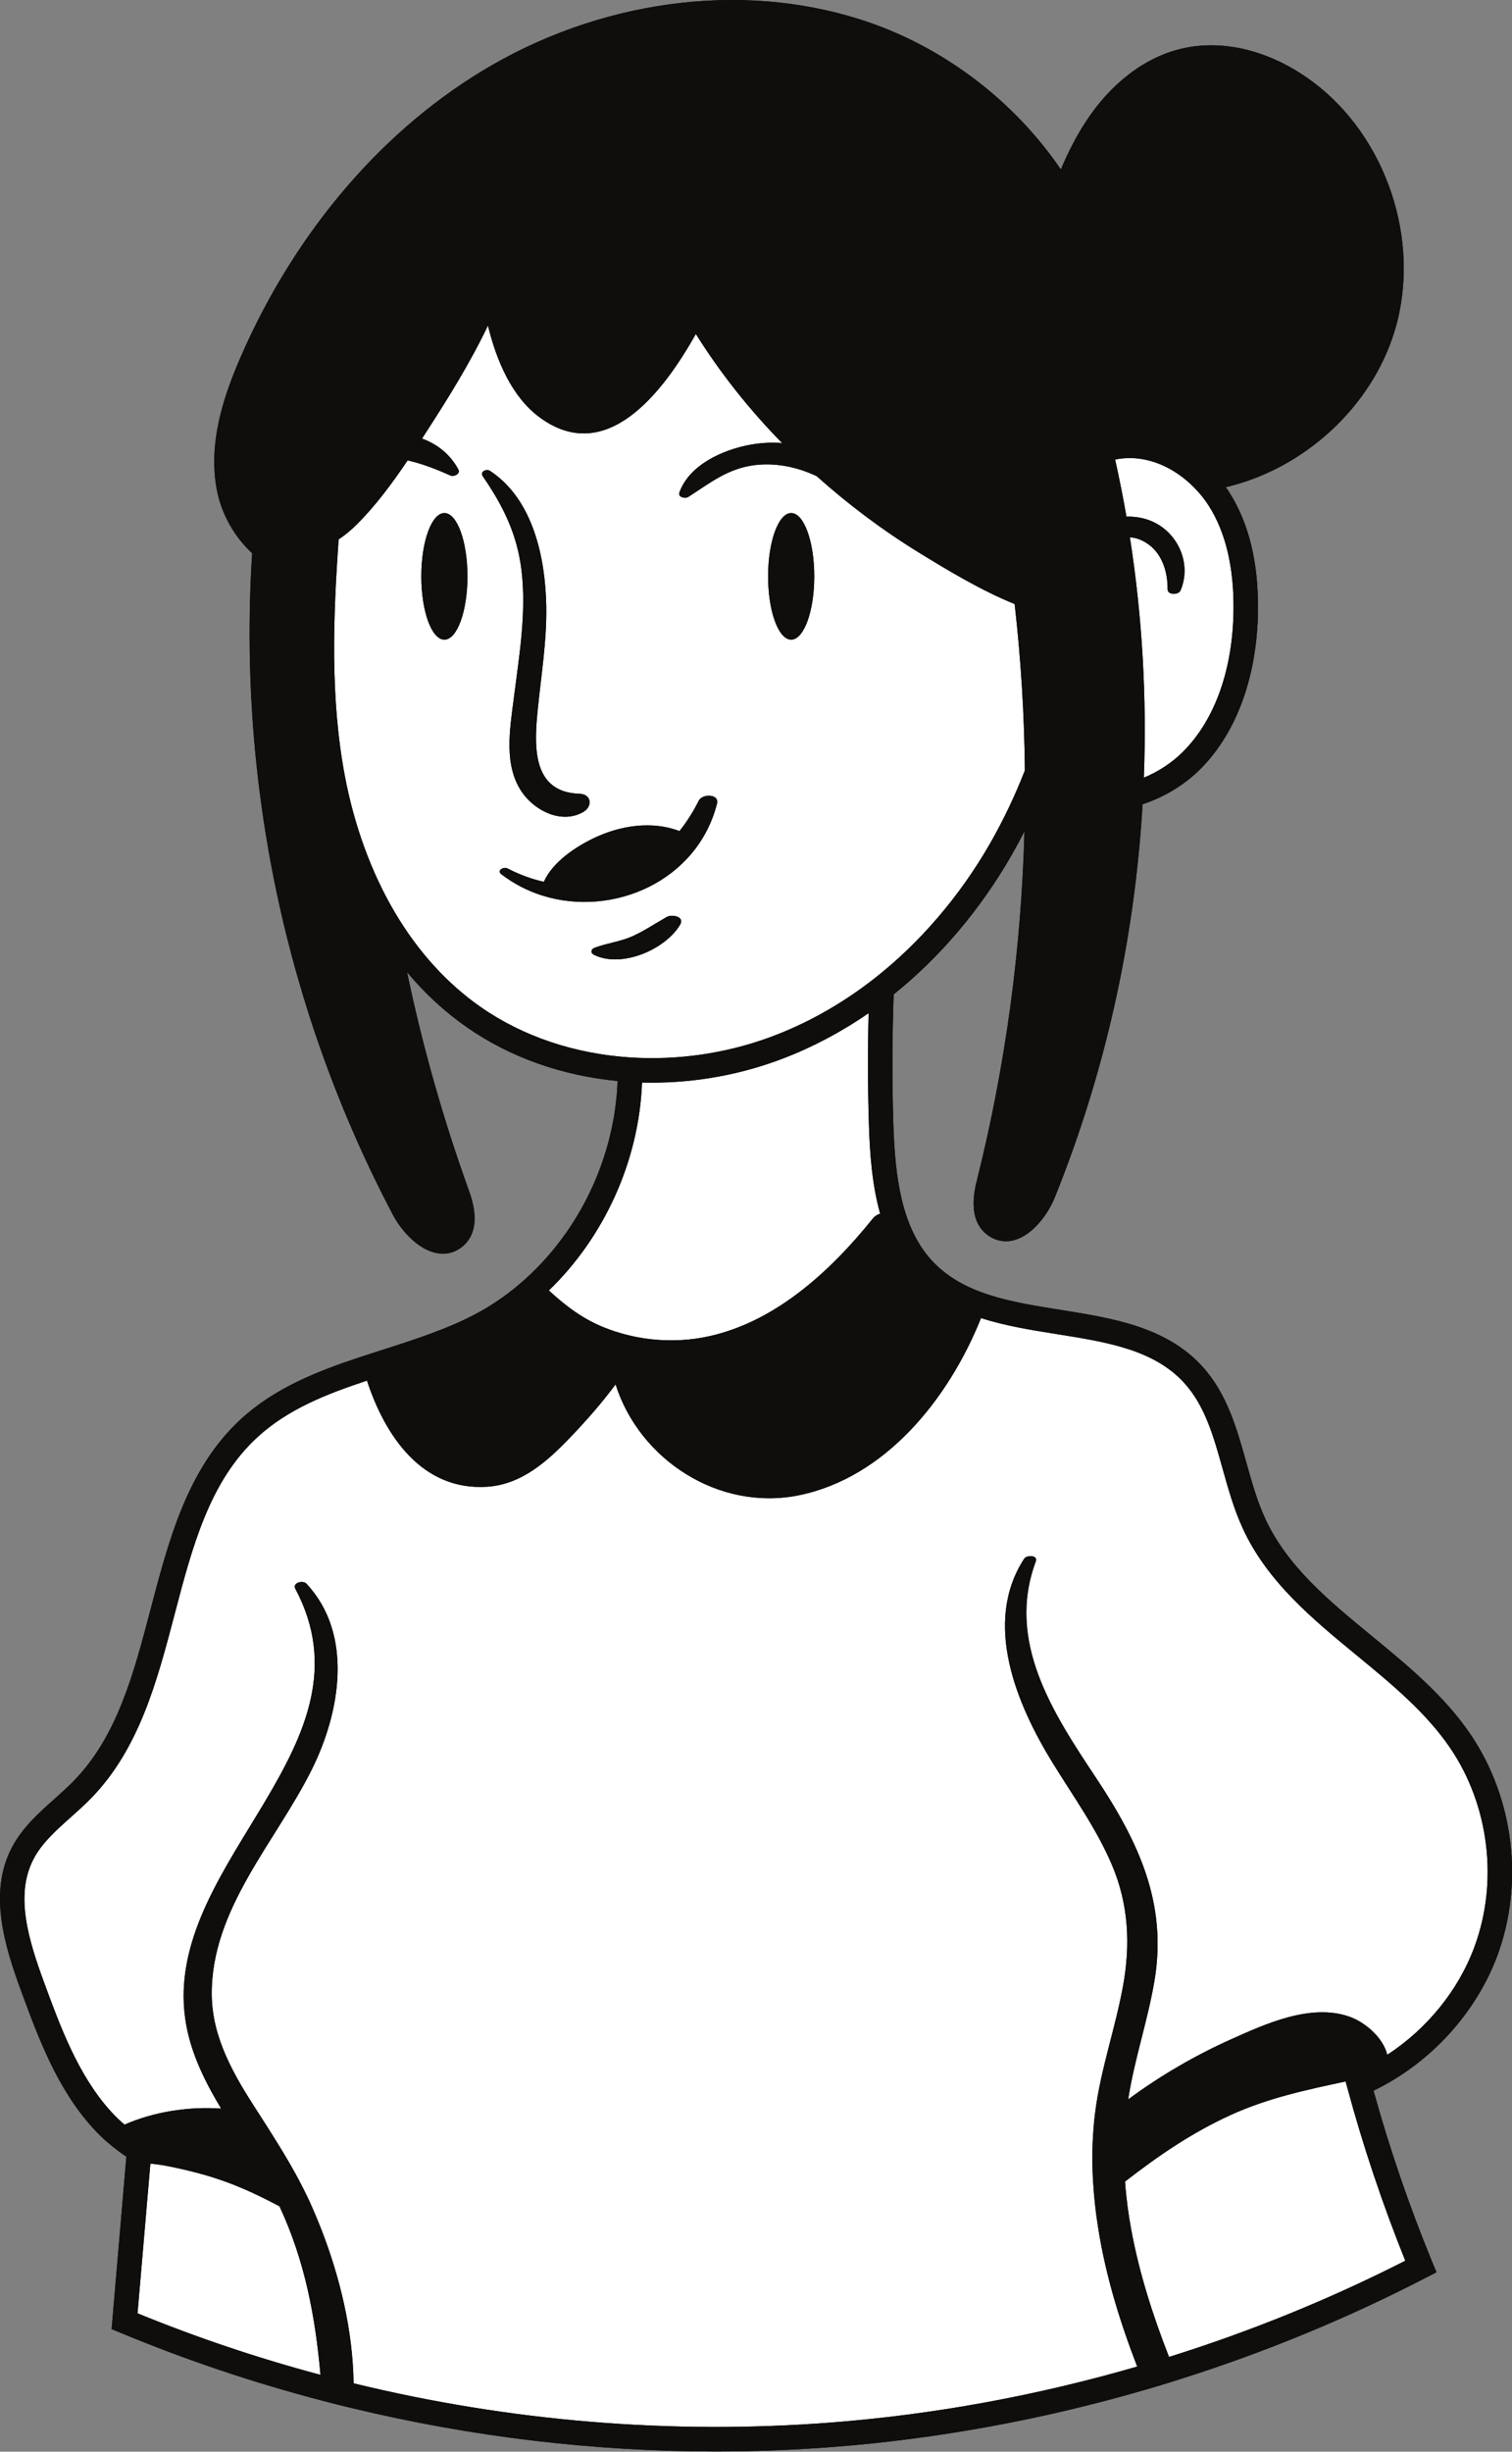 <?xml version="1.0" encoding="UTF-8"?><svg xmlns="http://www.w3.org/2000/svg" xmlns:xlink="http://www.w3.org/1999/xlink" height="500.0" preserveAspectRatio="xMidYMid meet" version="1.1" viewBox="0.0 0.0 308.6 500.0" width="308.6" zoomAndPan="magnify">
 <rect x="0.0" y="0.0" width="308.6" height="500.0" fill="#808080" stroke="none"/>
 <defs>
  <clipPath id="clip1">
   <path d="m0 0h308.62v499.95h-308.62z"/>
  </clipPath>
  <clipPath id="clip2">
   <path d="m0 0h308.62v499.95h-308.62z"/>
  </clipPath>
 </defs>
 <g id="surface1">
  <g clip-path="url(#clip1)" id="change1_1">
   <path d="m300.17 353.75c-5.35-7.91-12.84-14.07-20.08-20.02-8.94-7.35-17.38-14.28-21.9-24.12-1.63-3.54-2.74-7.53-3.82-11.38-1.94-6.92-3.94-14.06-9.01-19.6-7.38-8.07-18.32-9.81-28.9-11.5-5.09-0.81-10.04-1.6-14.51-3.03-1.59-0.51-3.12-1.1-4.57-1.8-2.44-1.18-4.66-2.67-6.6-4.61-6.86-6.88-8.11-17.82-8.45-28.62-0.27-8.69-0.24-17.52 0.07-26.28 9.43-7.55 17.71-17.32 24.02-28.31 0.92-1.61 1.82-3.27 2.67-4.95-0.64 24.05-3.88 47.91-9.68 71.09-0.51 2.02-2.06 8.18 2.17 11.26 1.65 1.21 3.57 1.56 5.53 1 3.65-1.04 6.75-5.14 8.2-8.74 10.24-25.41 16.26-52.35 17.89-80.12 4.5-1.47 8.68-4.02 11.93-7.31 7.34-7.44 11.47-18.88 11.63-32.22 0.11-9.77-1.88-17.89-5.91-24.16-0.21-0.33-0.43-0.65-0.67-0.971 16.03-3.75 29.9-16.437 34.55-32.129 5.37-18.089-1.73-39.371-16.88-50.601-8.46-6.289-18.21-8.731-26.75-6.688-7.44 1.758-14.35 7.028-19.46 14.829-1.86 2.832-3.5 5.96-5.12 9.789-9.27-13.61-23.12-24.34-38.68-29.828-24.31-8.571-53.28-5.36-77.49 8.589-21.811 12.559-40.01 33.7-51.241 59.508-3.32 7.641-6.871 17.684-4.73 27.662 1.012 4.66 3.562 9.09 7.082 12.34-2.981 46.9 6.93 93.51 28.707 134.88 1.812 3.43 5.301 7.2 9.043 7.86 0.398 0.07 0.797 0.11 1.199 0.11 1.551 0 2.988-0.56 4.211-1.66 3.867-3.5 1.719-9.47 1.008-11.43-5.188-14.41-9.399-29.27-12.551-44.33 3.633 4.35 7.703 8.09 12.152 11.2 8.76 6.12 19.37 9.9 30.82 11-0.54 14.9-7.18 29.3-17.67 39.3-0.79 0.76-1.6 1.49-2.43 2.19-2.81 2.38-5.86 4.45-9.11 6.15-5.801 3.03-12.34 5.12-18.66 7.15-0.11 0.03-0.211 0.07-0.321 0.1-1.429 0.46-2.879 0.92-4.32 1.4-8.719 2.87-17.398 6.28-24.348 12.64-10.882 9.98-14.703 24.53-18.402 38.6-3.519 13.4-6.848 26.07-15.719 35.19-1.23 1.26-2.55 2.44-3.949 3.69-3.273 2.91-6.641 5.92-8.773 10.05-4.719 9.16-1.43 19.93 2.031 29.3 3.402 9.24 7.262 19.72 14.562 27.75 0.567 0.62 1.157 1.23 1.778 1.82 0.64 0.61 1.301 1.2 1.992 1.75 0.187 0.17 0.379 0.32 0.578 0.47 0.809 0.64 1.641 1.25 2.5 1.81l-0.07 0.82-2.938 34.35 1.688 0.7c13.441 5.59 27.269 10.24 41.351 13.91 2.071 0.55 4.149 1.07 6.231 1.56 24.25 5.83 49.169 8.79 74.069 8.79 7.95 0 15.9-0.31 23.83-0.91 21.51-1.66 43.05-5.63 64-11.73 2.18-0.63 4.35-1.29 6.51-1.98 17.48-5.5 34.5-12.5 50.69-20.88l2.04-1.05-0.88-2.12c-4.67-11.36-8.7-23.09-11.97-34.91 11.56-5.59 20.94-15.79 25.32-27.67 5.41-14.73 3.31-31.95-5.49-44.95" fill="#0f0e0c"/>
  </g>
  <g id="change2_1"><path d="m296.03 356.55c-4.94-7.31-12.15-13.23-19.12-18.96-8.98-7.38-18.26-15.01-23.26-25.89-1.8-3.9-2.97-8.08-4.1-12.12-1.86-6.65-3.61-12.92-7.88-17.58-6.2-6.78-15.81-8.31-26-9.93-5.21-0.83-10.51-1.67-15.44-3.27-6.68 16.66-19.61 32.52-37.07 36.12-16.42 3.38-32.66-7.25-37.52-22.59-2.89 3.9-6.14 7.57-9.34 10.9-4.63 4.83-9.92 9.55-16.941 9.98-13.218 0.81-20.761-10.35-24.461-21.65-8.359 2.77-16.128 5.83-22.328 11.51-9.8 8.99-13.269 22.2-16.941 36.19-3.531 13.44-7.18 27.34-16.981 37.41-1.347 1.39-2.8 2.68-4.207 3.94-3.05 2.72-5.941 5.3-7.64 8.6-3.793 7.36-0.961 16.52 2.269 25.28 3.239 8.82 6.918 18.81 13.571 26.12 0.859 0.95 1.789 1.85 2.777 2.68 6.031-2.63 13-3.72 19.723-3.27-3.723-6.17-6.821-12.58-7.512-19.79-2.981-31.21 39.48-54.55 22.652-86.22-0.652-1.23 1.539-1.81 2.258-1.04 9.68 10.34 6.879 26.21 1.18 37.74-7.348 14.87-20.68 28.59-20.5 46.14 0.09 8.87 4.629 16.52 9.312 23.74 0.149 0.23 0.297 0.46 0.449 0.69 1.071 1.67 2.129 3.33 3.168 5 1.95 3.11 3.813 6.25 5.481 9.52 0.762 1.47 1.48 2.97 2.152 4.5 0.598 1.37 1.18 2.77 1.739 4.19 3.859 9.87 6.5 20.83 6.648 31.56 31.812 7.75 64.812 10.5 97.392 8 21.02-1.62 42.07-5.48 62.54-11.42-3.49-9.04-6.36-18.3-7.9-27.87-0.27-1.68-0.51-3.36-0.69-5.05-0.14-1.26-0.26-2.52-0.34-3.78-0.15-1.94-0.22-3.88-0.22-5.83 0-2.11 0.09-4.21 0.26-6.31 0.09-1.12 0.21-2.23 0.36-3.35 1.14-8.61 4.07-16.83 5.63-25.35 1.56-8.51 1.16-16.73-2.25-24.76-3.15-7.41-7.91-14-12.11-20.82-7.34-11.92-14.32-28.51-5.82-41.61 0.55-0.84 2.88-0.76 2.39 0.53-6.1 16.3 3.48 30.89 12.23 44.05 8.6 12.94 14.65 25.48 12 41.39-1.37 8.19-4.12 16.08-5.38 24.28 6.53-4.82 13.6-8.94 21.01-12.26 7.08-3.18 16.23-7.33 24.04-4.65 3.28 1.13 6.95 4.26 7.82 7.77 0.02 0 0.04 0 0.06 0.01 8.08-5.28 14.5-13.14 17.77-22.05 4.87-13.24 2.98-28.73-4.93-40.42zm-249.94 88.4c-3.871-1.41-7.879-2.41-11.922-3.21-1.129-0.23-2.297-0.37-3.477-0.5l-2.621 30.53c12.168 4.98 24.649 9.17 37.34 12.55-1.051-11.8-3.152-23.2-8.371-34.38-3.539-1.87-7.148-3.61-10.949-4.99zm228.55-20.46c-7.96 1.7-15.81 3.35-23.48 6.85-7.99 3.64-14.83 8.37-21.54 13.56 0.23 3.3 0.67 6.59 1.27 9.84 1.65 8.9 4.41 17.51 7.71 25.93 16.61-5.2 32.79-11.77 48.22-19.62-4.65-11.54-8.64-23.45-11.87-35.42zm-98.48-217.11c-0.38 0.26-0.75 0.51-1.13 0.74-0.36 0.24-0.72 0.47-1.08 0.69l-0.09 0.06c-0.37 0.23-0.74 0.46-1.11 0.67-2.67 1.62-5.41 3.06-8.2 4.34-0.37 0.17-0.73 0.34-1.11 0.5-0.47 0.21-0.94 0.41-1.42 0.61-0.36 0.15-0.73 0.3-1.09 0.44-0.3 0.12-0.61 0.24-0.92 0.36-0.5 0.2-1.01 0.39-1.52 0.57-8.7 3.15-18.13 4.66-27.45 4.41-0.61 16.04-7.76 31.55-19.02 42.41 3.39 3.08 6.85 5.81 11.48 7.62 1.47 0.58 2.98 1.06 4.51 1.44 1.15 0.29 2.3 0.52 3.47 0.7 3.96 0.59 8.02 0.55 11.96-0.17 14.29-2.63 25.91-13.33 34.72-24.28 0.38-0.48 0.91-0.8 1.48-0.98-1.62-5.75-2.11-12.05-2.3-18.29-0.23-7.47-0.25-15.05-0.06-22.6-0.37 0.26-0.74 0.51-1.12 0.76zm-90.172-89.84c0 7.13 2.11 12.91 4.711 12.91 2.602 0 4.711-5.78 4.711-12.91s-2.109-12.91-4.711-12.91c-2.601 0-4.711 5.78-4.711 12.91zm12.532-20.431c4.17 6.051 7.03 11.821 7.92 19.211 1.04 8.64-0.48 17.44-1.56 26-0.8 6.31-2.21 13.99 1.87 19.53 2.72 3.68 8.03 6.2 12.3 3.74 1.94-1.12 1.71-3.64-0.78-3.71-9.54-0.3-9.28-9.38-8.56-16.74 0.7-7.21 1.93-14.4 1.78-21.66-0.2-9.8-2.7-21.7-11.49-27.46-0.73-0.481-2.109 0.171-1.48 1.089zm22.82 73.751c-3.74 1.77-8.54 4.89-10.34 8.98-2.46-0.55-4.94-1.45-7.41-2.73-0.81-0.42-2.27 0.42-1.26 1.19 2.54 1.94 5.33 3.37 8.24 4.3 0.05 0.03 0.11 0.05 0.17 0.05 14.38 4.5 31.6-2.98 35.6-18.76 0.51-2.02-3-2.05-3.72-0.61-1.13 2.26-2.45 4.34-3.94 6.21-5.61-2.14-12-1.15-17.34 1.37zm14.75 16.14c-2.36 1.33-4.61 2.87-7.08 3.97-2.48 1.09-5.17 1.37-7.68 2.33-0.74 0.28-0.84 1.05-0.12 1.41 5.61 2.82 14.59-1.05 17.6-6.13 1.01-1.7-1.71-2.15-2.72-1.58zm20.68-69.46c0 7.13 2.11 12.91 4.71 12.91s4.71-5.78 4.71-12.91-2.11-12.91-4.71-12.91-4.71 5.78-4.71 12.91zm-86.399 40.65c-2.98-15.86-2.383-32.19-1.25-48.2 1.348-0.87 2.598-1.94 3.719-3.06 3.89-3.87 7.238-8.418 10.359-13.039 2.879 0.648 5.781 1.757 8.75 3.097 0.68 0.301 2.082-0.347 1.61-1.226-1.68-3.141-4.321-5.184-7.418-6.321 0.277-0.441 0.57-0.882 0.847-1.32 4.371-6.742 8.953-14.082 12.602-21.73 1.7 7.05 4.85 14.507 10.5 18.687 13.55 10.043 25.12-4.828 31.93-16.969 4.98 7.95 10.87 15.371 17.61 22.25-2.17-0.179-4.4-0.05-6.61 0.36-5.48 1.011-12.39 4.101-14.36 9.741-0.34 0.98 1.23 1.27 1.81 0.89 4.51-2.901 8.2-5.901 13.77-6.522 4.34-0.469 8.57 0.453 12.45 2.281 6.52 5.841 13.57 11.111 21.04 15.691 5.88 3.61 12.52 7.61 19.36 10.39 1.28 11.26 1.98 22.59 2.09 33.92-2.02 5.18-4.41 10.19-7.1 14.89-6.19 10.79-14.38 20.33-23.67 27.59-6.74 5.26-14.01 9.32-21.62 12.07-8.87 3.21-18.57 4.6-28.05 4-11.44-0.73-22.03-4.29-30.65-10.3-6.871-4.8-12.762-11.28-17.492-19.27-4.77-8.05-8.309-17.7-10.227-27.9zm159.54-52.83c-0.68-3.89-1.45-7.77-2.31-11.63 0.51-0.109 1.01-0.199 1.5-0.242 5.07-0.508 10.41 1.66 14.63 5.942l0.01 0.019c1.08 1.071 2.06 2.291 2.91 3.601 3.49 5.42 5.21 12.61 5.11 21.38-0.14 12.04-3.76 22.26-10.19 28.76-2.25 2.29-5.06 4.15-8.11 5.41 0.62-16.49-0.33-32.9-2.85-49.02 0.83 0.05 1.67 0.25 2.5 0.66 3.83 1.84 5.22 5.98 5.2 9.93-0.01 1.23 2.22 1.19 2.63 0.26 2.33-5.41-0.46-11.77-5.81-14.1-1.59-0.7-3.4-1.02-5.22-0.97" fill="#fff"/></g>
  <g clip-path="url(#clip2)" id="change1_2">
   <path d="m95.41 117.54c0 7.13-2.109 12.91-4.711 12.91-2.601 0-4.711-5.78-4.711-12.91s2.11-12.91 4.711-12.91c2.602 0 4.711 5.78 4.711 12.91zm11.03-1.22c-0.89-7.39-3.75-13.16-7.92-19.211-0.629-0.918 0.75-1.57 1.48-1.089 8.79 5.76 11.29 17.66 11.49 27.46 0.15 7.26-1.08 14.45-1.78 21.66-0.72 7.36-0.98 16.44 8.56 16.74 2.49 0.07 2.72 2.59 0.78 3.71-4.27 2.46-9.58-0.06-12.3-3.74-4.08-5.54-2.67-13.22-1.87-19.53 1.08-8.56 2.6-17.36 1.56-26zm4.3 66.33c-0.06 0-0.12-0.02-0.17-0.05-2.91-0.93-5.7-2.36-8.24-4.3-1.01-0.77 0.45-1.61 1.26-1.19 2.47 1.28 4.95 2.18 7.41 2.73 1.8-4.09 6.6-7.21 10.34-8.98 5.34-2.52 11.73-3.51 17.34-1.37 1.49-1.87 2.81-3.95 3.94-6.21 0.72-1.44 4.23-1.41 3.72 0.61-4 15.78-21.22 23.26-35.6 18.76zm10.47 12.06c-0.72-0.36-0.62-1.13 0.12-1.41 2.51-0.96 5.2-1.24 7.68-2.33 2.47-1.1 4.72-2.64 7.08-3.97 1.01-0.57 3.73-0.12 2.72 1.58-3.01 5.08-11.99 8.95-17.6 6.13zm35.56-77.17c0-7.13 2.11-12.91 4.71-12.91s4.71 5.78 4.71 12.91-2.11 12.91-4.71 12.91-4.71-5.78-4.71-12.91zm144.19 279.43c-3.27 8.91-9.69 16.77-17.77 22.05-0.02-0.01-0.04-0.01-0.06-0.01-0.87-3.51-4.54-6.64-7.82-7.77-7.81-2.68-16.96 1.47-24.04 4.65-7.41 3.32-14.48 7.44-21.01 12.26 1.26-8.2 4.01-16.09 5.38-24.28 2.65-15.91-3.4-28.45-12-41.39-8.75-13.16-18.33-27.75-12.23-44.05 0.49-1.29-1.84-1.37-2.39-0.53-8.5 13.1-1.52 29.69 5.82 41.61 4.2 6.82 8.96 13.41 12.11 20.82 3.41 8.03 3.81 16.25 2.25 24.76-1.56 8.52-4.49 16.74-5.63 25.35-0.15 1.12-0.27 2.23-0.36 3.35-0.17 2.1-0.26 4.2-0.26 6.31 0 1.95 0.07 3.89 0.22 5.83 0.08 1.26 0.2 2.52 0.34 3.78 0.18 1.69 0.42 3.37 0.69 5.05 1.54 9.57 4.41 18.83 7.9 27.87-20.47 5.94-41.52 9.8-62.54 11.42-32.58 2.5-65.58-0.25-97.392-8-0.148-10.73-2.789-21.69-6.648-31.56-0.559-1.42-1.141-2.82-1.739-4.19-0.672-1.53-1.39-3.03-2.152-4.5-1.668-3.27-3.531-6.41-5.481-9.52-1.039-1.67-2.097-3.33-3.168-5-0.152-0.23-0.3-0.46-0.449-0.69-4.683-7.22-9.222-14.87-9.312-23.74-0.18-17.55 13.152-31.27 20.5-46.14 5.699-11.53 8.5-27.4-1.18-37.74-0.719-0.77-2.91-0.19-2.258 1.04 16.828 31.67-25.633 55.01-22.652 86.22 0.691 7.21 3.789 13.62 7.512 19.79-6.723-0.45-13.692 0.64-19.723 3.27-0.988-0.83-1.918-1.73-2.777-2.68-6.653-7.31-10.332-17.3-13.571-26.12-3.23-8.76-6.062-17.92-2.269-25.28 1.699-3.3 4.59-5.88 7.64-8.6 1.407-1.26 2.86-2.55 4.207-3.94 9.801-10.07 13.45-23.97 16.981-37.41 3.672-13.99 7.141-27.2 16.941-36.19 6.2-5.68 13.969-8.74 22.328-11.51 3.7 11.3 11.243 22.46 24.461 21.65 7.021-0.43 12.311-5.15 16.941-9.98 3.2-3.33 6.45-7 9.34-10.9 4.86 15.34 21.1 25.97 37.52 22.59 17.46-3.6 30.39-19.46 37.07-36.12 4.93 1.6 10.23 2.44 15.44 3.27 10.19 1.62 19.8 3.15 26 9.93 4.27 4.66 6.02 10.93 7.88 17.58 1.13 4.04 2.3 8.22 4.1 12.12 5 10.88 14.28 18.51 23.26 25.89 6.97 5.73 14.18 11.65 19.12 18.96 7.91 11.69 9.8 27.18 4.93 40.42zm-14.14 64.08c-15.43 7.85-31.61 14.42-48.22 19.62-3.3-8.42-6.06-17.03-7.71-25.93-0.6-3.25-1.04-6.54-1.27-9.84 6.71-5.19 13.55-9.92 21.54-13.56 7.67-3.5 15.52-5.15 23.48-6.85l0.31 1.14c3.23 11.97 7.22 23.88 11.87 35.42zm-258.75 10.72l2.621-30.53c1.18 0.13 2.348 0.27 3.477 0.5 4.043 0.8 8.051 1.8 11.922 3.21 3.801 1.38 7.41 3.12 10.949 4.99 5.219 11.18 7.32 22.58 8.371 34.38-12.691-3.38-25.172-7.57-37.34-12.55zm102.97-251c9.32 0.25 18.75-1.26 27.45-4.41 0.51-0.18 1.02-0.37 1.52-0.57 0.31-0.12 0.62-0.24 0.92-0.36 0.36-0.14 0.73-0.29 1.09-0.44 0.48-0.2 0.95-0.4 1.42-0.61 0.38-0.16 0.74-0.33 1.11-0.5 2.79-1.28 5.53-2.72 8.2-4.34 0.37-0.21 0.74-0.44 1.11-0.67l0.09-0.06c0.36-0.22 0.72-0.45 1.08-0.69 0.38-0.23 0.75-0.48 1.13-0.74 0.38-0.25 0.75-0.5 1.12-0.76-0.19 7.55-0.17 15.13 0.06 22.6 0.19 6.24 0.68 12.54 2.3 18.29-0.57 0.18-1.1 0.5-1.48 0.98-8.81 10.95-20.43 21.65-34.72 24.28-3.94 0.72-8 0.76-11.96 0.17-1.17-0.18-2.32-0.41-3.47-0.7-1.53-0.38-3.04-0.86-4.51-1.44-4.63-1.81-8.09-4.54-11.48-7.62 11.26-10.86 18.41-26.37 19.02-42.41zm-32.95-15.41c-6.871-4.8-12.762-11.28-17.492-19.27-4.77-8.05-8.309-17.7-10.227-27.9-2.98-15.86-2.383-32.19-1.25-48.2 1.348-0.87 2.598-1.94 3.719-3.06 3.89-3.87 7.238-8.418 10.359-13.039 2.879 0.648 5.781 1.757 8.75 3.097 0.68 0.301 2.082-0.347 1.61-1.226-1.68-3.141-4.321-5.184-7.418-6.321 0.277-0.441 0.57-0.882 0.847-1.32 4.371-6.742 8.953-14.082 12.602-21.73 1.7 7.05 4.85 14.507 10.5 18.687 13.55 10.043 25.12-4.828 31.93-16.969 4.98 7.95 10.87 15.371 17.61 22.25-2.17-0.179-4.4-0.05-6.61 0.36-5.48 1.011-12.39 4.101-14.36 9.741-0.34 0.98 1.23 1.27 1.81 0.89 4.51-2.901 8.2-5.901 13.77-6.522 4.34-0.469 8.57 0.453 12.45 2.281 6.52 5.841 13.57 11.111 21.04 15.691 5.88 3.61 12.52 7.61 19.36 10.39 1.28 11.26 1.98 22.59 2.09 33.92-2.02 5.18-4.41 10.19-7.1 14.89-6.19 10.79-14.38 20.33-23.67 27.59-6.74 5.26-14.01 9.32-21.62 12.07-8.87 3.21-18.57 4.6-28.05 4-11.44-0.73-22.03-4.29-30.65-10.3zm153.67-80.93c-0.14 12.04-3.76 22.26-10.19 28.76-2.25 2.29-5.06 4.15-8.11 5.41 0.62-16.49-0.33-32.9-2.85-49.02 0.83 0.05 1.67 0.25 2.5 0.66 3.83 1.84 5.22 5.98 5.2 9.93-0.01 1.23 2.22 1.19 2.63 0.26 2.33-5.41-0.46-11.77-5.81-14.1-1.59-0.7-3.4-1.02-5.22-0.97-0.68-3.89-1.45-7.77-2.31-11.63 0.51-0.109 1.01-0.199 1.5-0.242 5.07-0.508 10.41 1.66 14.63 5.942l0.01 0.019c1.08 1.071 2.06 2.291 2.91 3.601 3.49 5.42 5.21 12.61 5.11 21.38zm48.41 229.32c-5.35-7.91-12.84-14.07-20.08-20.02-8.94-7.35-17.38-14.28-21.9-24.12-1.63-3.54-2.74-7.53-3.82-11.38-1.94-6.92-3.94-14.06-9.01-19.6-7.38-8.07-18.32-9.81-28.9-11.5-5.09-0.81-10.04-1.6-14.51-3.03-1.59-0.51-3.12-1.1-4.57-1.8-2.44-1.18-4.66-2.67-6.6-4.61-6.86-6.88-8.11-17.82-8.45-28.62-0.27-8.69-0.24-17.52 0.07-26.28 9.43-7.55 17.71-17.32 24.02-28.31 0.92-1.61 1.82-3.27 2.67-4.95-0.64 24.05-3.88 47.91-9.68 71.09-0.51 2.02-2.06 8.18 2.17 11.26 1.65 1.21 3.57 1.56 5.53 1 3.65-1.04 6.75-5.14 8.2-8.74 10.24-25.41 16.26-52.35 17.89-80.12 4.5-1.47 8.68-4.02 11.93-7.31 7.34-7.44 11.47-18.88 11.63-32.22 0.11-9.77-1.88-17.89-5.91-24.16-0.21-0.33-0.43-0.65-0.67-0.971 16.03-3.75 29.9-16.437 34.55-32.129 5.37-18.089-1.73-39.371-16.88-50.601-8.46-6.289-18.21-8.731-26.75-6.688-7.44 1.758-14.35 7.028-19.46 14.829-1.86 2.832-3.5 5.96-5.12 9.789-9.27-13.61-23.12-24.34-38.68-29.828-24.31-8.571-53.28-5.36-77.49 8.589-21.811 12.559-40.01 33.7-51.241 59.508-3.32 7.641-6.871 17.684-4.73 27.662 1.012 4.66 3.562 9.09 7.082 12.34-2.981 46.9 6.93 93.51 28.707 134.88 1.812 3.43 5.301 7.2 9.043 7.86 0.398 0.07 0.797 0.11 1.199 0.11 1.551 0 2.988-0.56 4.211-1.66 3.867-3.5 1.719-9.47 1.008-11.43-5.188-14.41-9.399-29.27-12.551-44.33 3.633 4.35 7.703 8.09 12.152 11.2 8.76 6.12 19.37 9.9 30.82 11-0.54 14.9-7.18 29.3-17.67 39.3-0.79 0.76-1.6 1.49-2.43 2.19-2.81 2.38-5.86 4.45-9.11 6.15-5.801 3.03-12.34 5.12-18.66 7.15-0.11 0.03-0.211 0.07-0.321 0.1-1.429 0.46-2.879 0.92-4.32 1.4-8.719 2.87-17.398 6.28-24.348 12.64-10.882 9.98-14.703 24.53-18.402 38.6-3.519 13.4-6.848 26.07-15.719 35.19-1.23 1.26-2.55 2.44-3.949 3.69-3.273 2.91-6.641 5.92-8.773 10.05-4.719 9.16-1.43 19.93 2.031 29.3 3.402 9.24 7.262 19.72 14.562 27.75 0.567 0.62 1.157 1.23 1.778 1.82 0.64 0.61 1.301 1.2 1.992 1.75 0.187 0.17 0.379 0.32 0.578 0.47 0.809 0.64 1.641 1.25 2.5 1.81l-0.07 0.82-2.938 34.35 1.688 0.7c13.441 5.59 27.269 10.24 41.351 13.91 2.071 0.55 4.149 1.07 6.231 1.56 24.25 5.83 49.169 8.79 74.069 8.79 7.95 0 15.9-0.31 23.83-0.91 21.51-1.66 43.05-5.63 64-11.73 2.18-0.63 4.35-1.29 6.51-1.98 17.48-5.5 34.5-12.5 50.69-20.88l2.04-1.05-0.88-2.12c-4.67-11.36-8.7-23.09-11.97-34.91 11.56-5.59 20.94-15.79 25.32-27.67 5.41-14.73 3.31-31.95-5.49-44.95" fill="#0f0e0c"/>
  </g>
 </g>
</svg>